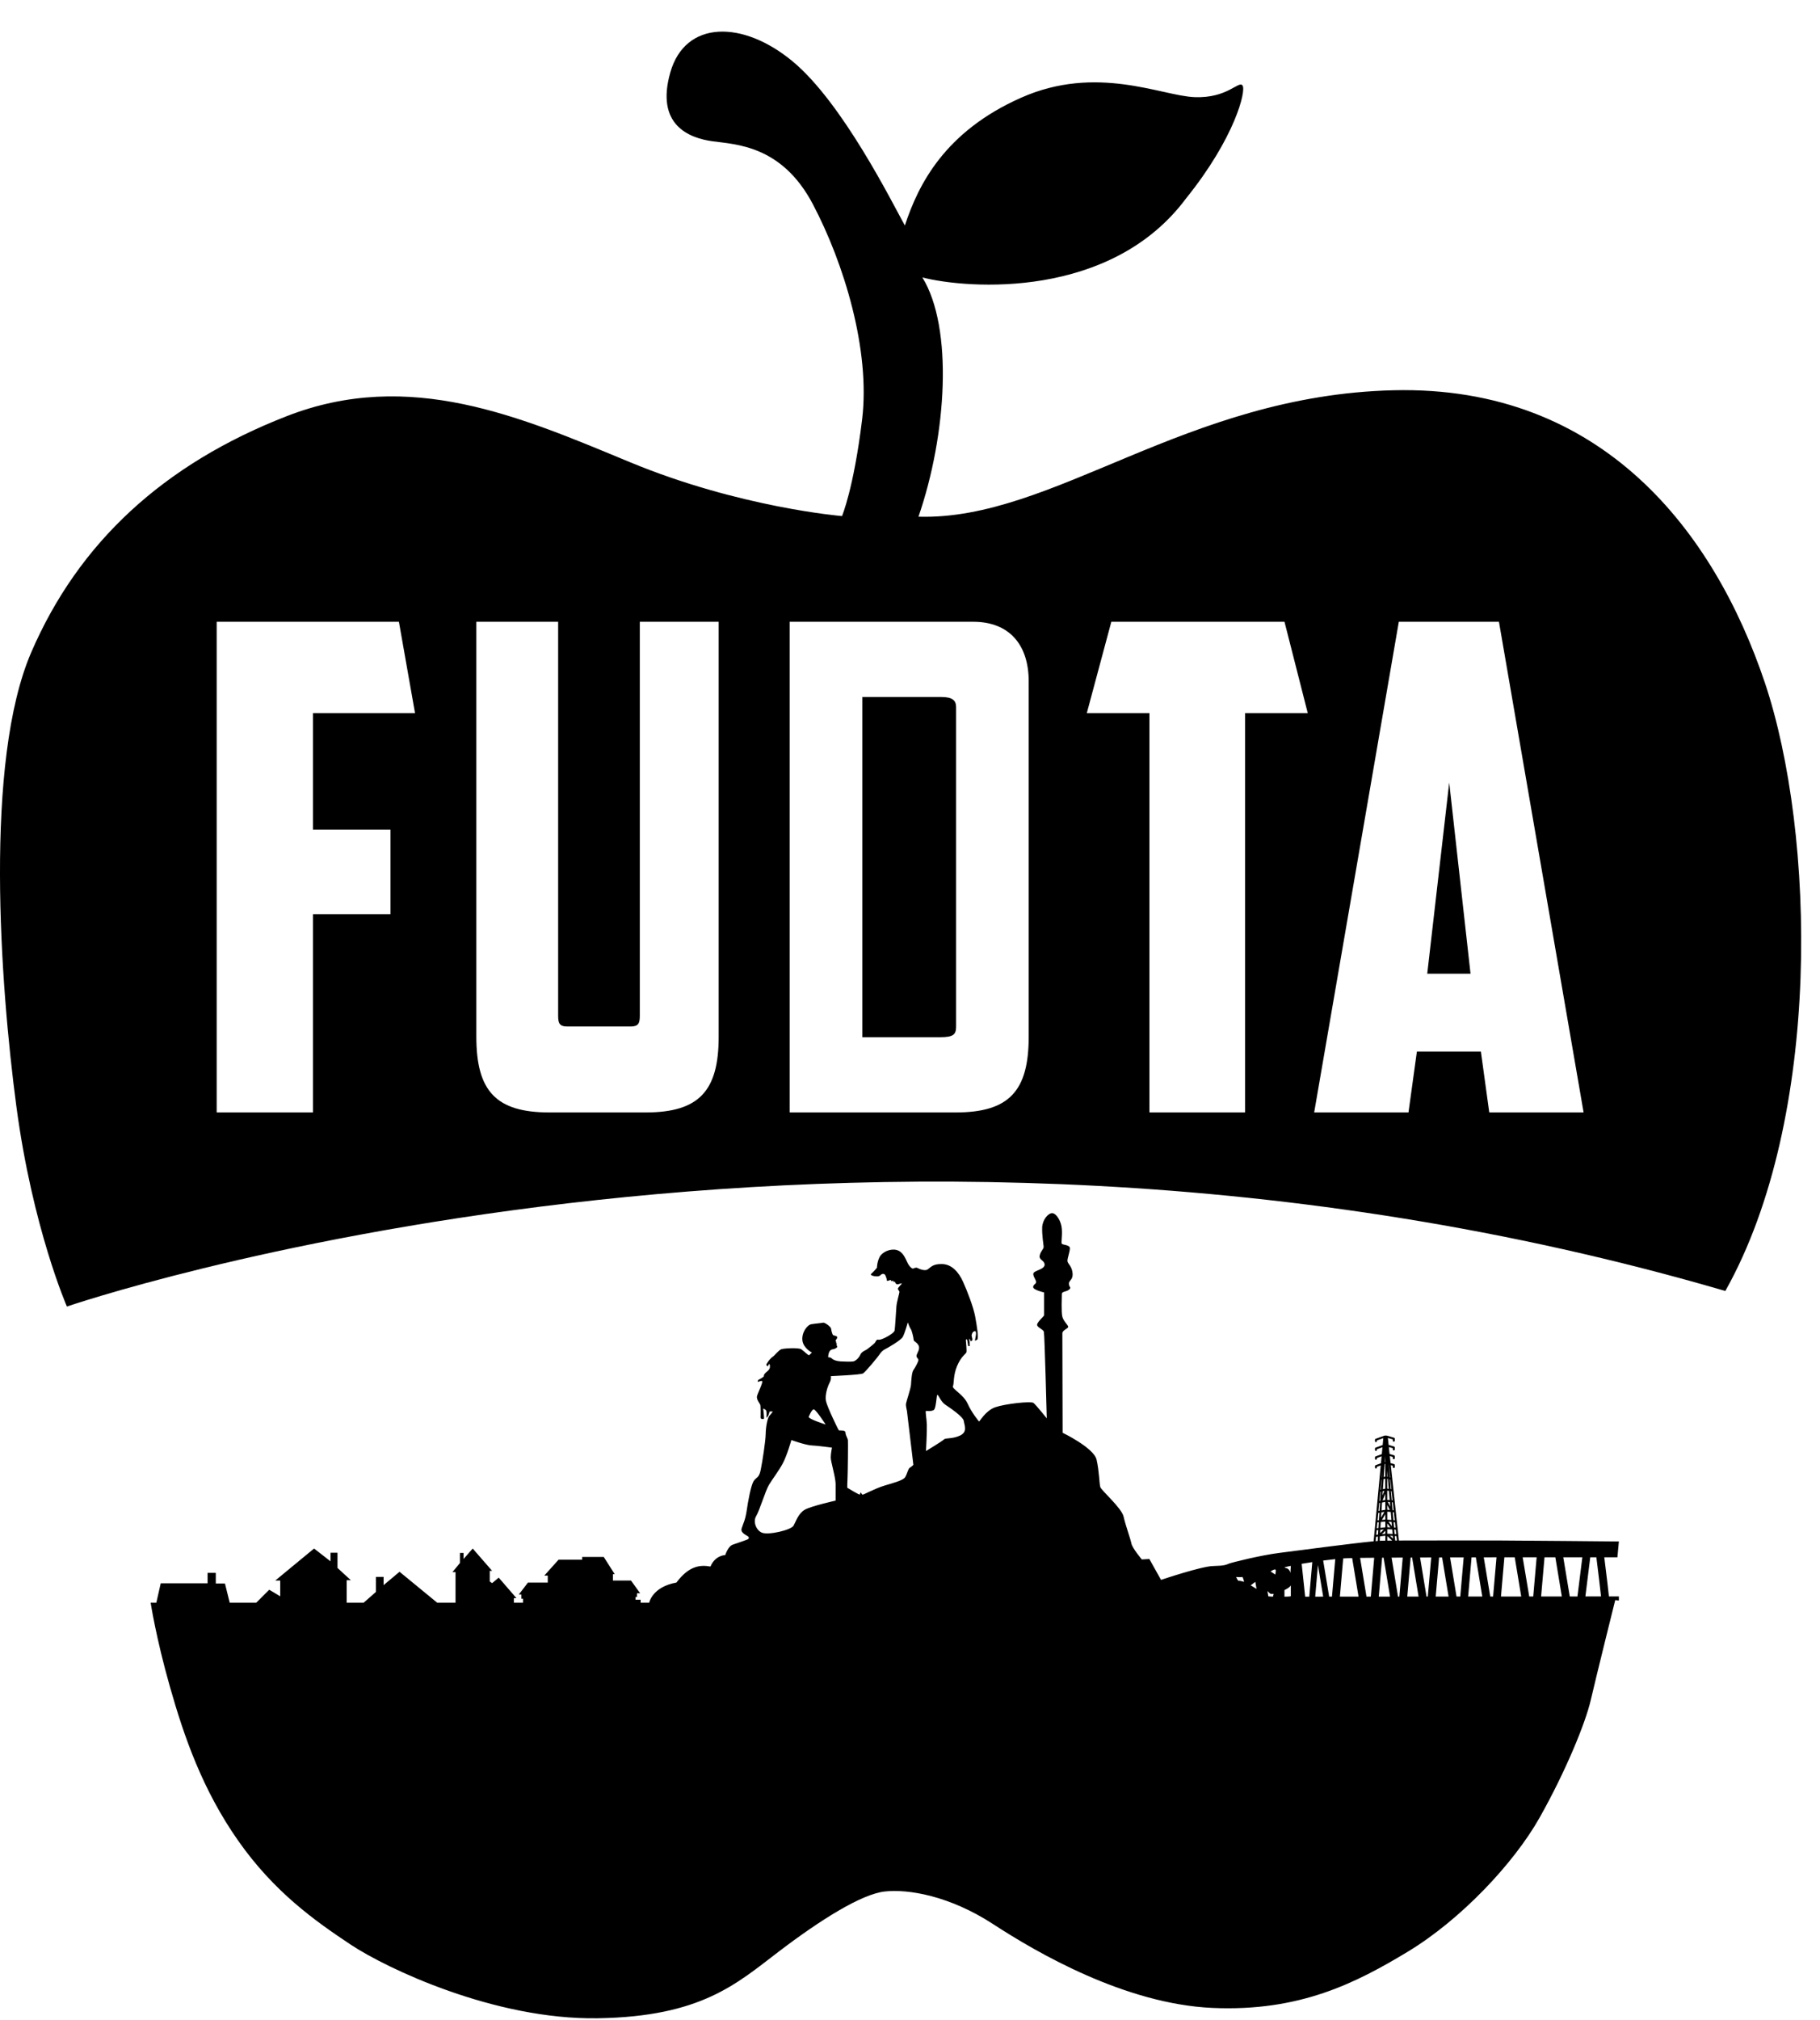 <?xml version="1.0" encoding="UTF-8" standalone="no"?>
<svg
   width="55"
   height="61"
   viewBox="0 0 55 61"
   fill="none"
   xmlns="http://www.w3.org/2000/svg">
  <g id="FUDTA Logo">
    <path
       id="path20"
       d="M22.85 45.79C22.953 45.621 23.129 45.026 23.239 44.842C23.35 44.659 23.518 44.446 23.651 44.204C23.783 43.961 23.915 43.491 23.915 43.491C23.915 43.491 24.348 43.646 24.525 43.653C24.701 43.66 25.142 43.72 25.142 43.72C25.142 43.72 25.105 43.895 25.105 44.02C25.105 44.145 25.252 44.615 25.252 44.82V45.32C25.252 45.32 24.525 45.482 24.326 45.592C24.128 45.702 24.055 45.944 23.981 46.076C23.908 46.209 23.226 46.368 23.027 46.289C22.857 46.223 22.747 45.959 22.85 45.79ZM24.593 42.564C24.657 42.57 24.951 43.021 24.951 43.021C24.951 43.021 24.436 42.86 24.439 42.791C24.439 42.791 24.53 42.559 24.593 42.564ZM25.07 41.759C25.13 41.648 25.108 41.56 25.108 41.56C25.108 41.56 26.007 41.523 26.081 41.479C26.154 41.435 26.542 40.967 26.578 40.907C26.615 40.848 26.681 40.778 26.738 40.752C26.794 40.727 27.216 40.487 27.279 40.38C27.341 40.273 27.434 39.938 27.434 39.938C27.434 39.938 27.489 40.096 27.522 40.137C27.555 40.178 27.607 40.399 27.61 40.461C27.614 40.524 27.692 40.516 27.755 40.627C27.817 40.737 27.714 40.859 27.699 40.933C27.684 41.006 27.758 41.025 27.754 41.077C27.751 41.128 27.651 41.313 27.602 41.379C27.553 41.446 27.537 41.703 27.53 41.822C27.522 41.94 27.386 42.334 27.378 42.397C27.371 42.459 27.4 42.574 27.408 42.614C27.415 42.655 27.602 44.241 27.602 44.241C27.602 44.241 27.543 44.299 27.492 44.328C27.441 44.358 27.411 44.527 27.352 44.615C27.294 44.703 27.058 44.769 26.738 44.864C26.417 44.96 26.082 45.158 26.06 45.139C26.037 45.12 26.015 45.071 26.015 45.071C26.015 45.071 25.986 45.107 25.986 45.136C25.986 45.166 25.604 44.931 25.604 44.931C25.604 44.931 25.605 44.727 25.613 44.615C25.62 44.505 25.631 43.547 25.624 43.491C25.616 43.436 25.55 43.344 25.55 43.263C25.55 43.182 25.369 43.208 25.351 43.197C25.332 43.185 24.997 42.489 24.96 42.312C24.923 42.135 25.011 41.869 25.07 41.759ZM27.983 42.61C27.983 42.61 28.127 42.633 28.212 42.588C28.297 42.544 28.297 42.113 28.329 42.124C28.363 42.135 28.436 42.334 28.561 42.419C28.687 42.504 29.108 42.783 29.126 42.916C29.144 43.05 29.247 43.245 29.012 43.355C28.775 43.466 28.58 43.418 28.525 43.474C28.47 43.528 27.983 43.823 27.983 43.823C27.983 43.823 28.016 43.23 28.009 43.028C28.001 42.824 27.957 42.625 27.983 42.61ZM37.538 47.626C37.56 47.611 37.597 47.773 37.597 47.773C37.597 47.773 37.465 47.734 37.436 47.743C37.407 47.752 37.356 47.627 37.356 47.627C37.356 47.627 37.517 47.639 37.538 47.626ZM37.935 47.773L37.972 47.986L37.796 47.879L37.935 47.773ZM38.396 48.135C38.418 48.144 38.49 48.135 38.49 48.135L38.468 48.221L38.329 48.212L38.301 48.05C38.301 48.05 38.374 48.128 38.396 48.135ZM38.538 47.399C38.574 47.406 38.538 47.553 38.538 47.553L38.396 47.458C38.396 47.458 38.5 47.391 38.538 47.399ZM38.816 48.022C38.816 48.022 38.979 47.95 39.008 47.879C39.008 47.879 39.006 48.186 39.008 48.204C39.01 48.221 38.816 48.221 38.816 48.221V48.022ZM39.008 47.29L38.996 47.507C38.99 47.488 38.99 47.472 38.978 47.45C38.92 47.34 38.839 47.362 38.817 47.34C38.811 47.334 38.885 47.315 39.008 47.29ZM39.201 48.204L39.203 48.221H39.2L39.201 48.204ZM39.657 47.177L39.566 48.221H39.442L39.336 47.229C39.436 47.212 39.542 47.194 39.657 47.177ZM39.828 47.265L39.986 48.22L39.745 48.221L39.828 47.265ZM40.351 47.087L40.252 48.22H40.167L39.986 47.13C40.109 47.114 40.231 47.099 40.351 47.087ZM40.591 47.067C40.621 47.065 40.653 47.062 40.682 47.061C40.722 47.059 40.785 47.057 40.862 47.055L41.055 48.22L40.491 48.22L40.591 47.067ZM41.528 47.046L41.426 48.22H41.295L41.102 47.05C41.224 47.049 41.368 47.048 41.528 47.046ZM41.584 46.413L41.641 46.407C41.638 46.462 41.637 46.505 41.636 46.538C41.617 46.54 41.593 46.542 41.571 46.544L41.584 46.413ZM41.96 44.167L41.955 44.112L41.961 44.168L41.96 44.167ZM42.01 44.623L41.998 44.62L41.965 44.231L41.967 44.232L42.01 44.623ZM42.162 46.526L42.15 46.389L42.2 46.392L42.215 46.525C42.197 46.525 42.178 46.525 42.162 46.526ZM42.288 48.219H42.248L42.053 47.042C42.161 47.041 42.274 47.04 42.39 47.04L42.288 48.219ZM42.629 47.039H42.674L42.869 48.218H42.527L42.629 47.039ZM43.251 47.036L43.148 48.218H43.109L42.914 47.038C43.024 47.038 43.136 47.037 43.251 47.036ZM43.489 47.036H43.58L43.776 48.218H43.387L43.489 47.036ZM44.232 47.034L44.129 48.217H44.016L43.821 47.035C43.956 47.035 44.093 47.034 44.232 47.034ZM44.47 47.033H44.599L44.794 48.217L44.367 48.217L44.47 47.033ZM45.224 47.032L45.121 48.217H45.035L44.839 47.033C44.968 47.033 45.096 47.032 45.224 47.032ZM45.462 47.032C45.567 47.032 45.671 47.032 45.775 47.032L45.971 48.216L45.359 48.217L45.462 47.032ZM46.437 47.031L46.334 48.215L46.213 48.216L46.015 47.032C46.158 47.032 46.299 47.031 46.437 47.031ZM41.701 46.399L41.865 46.38V46.529C41.81 46.529 41.763 46.531 41.733 46.532C41.722 46.532 41.707 46.534 41.695 46.534C41.696 46.499 41.698 46.456 41.701 46.399ZM41.601 46.215L41.651 46.209C41.648 46.26 41.645 46.307 41.643 46.346L41.589 46.352L41.601 46.215ZM41.624 45.976L41.666 45.972C41.661 46.038 41.658 46.096 41.655 46.149L41.607 46.155L41.624 45.976ZM41.679 45.392L41.704 45.388C41.698 45.473 41.693 45.552 41.689 45.626L41.657 45.63L41.679 45.392ZM41.711 45.054L41.727 45.05C41.72 45.148 41.714 45.241 41.708 45.328L41.685 45.331L41.711 45.054ZM41.745 44.687L41.752 44.686C41.745 44.786 41.739 44.886 41.731 44.988L41.717 44.992L41.745 44.687ZM41.757 44.623L41.751 44.624L41.77 44.427C41.765 44.491 41.761 44.557 41.757 44.623ZM41.921 44.597V44.412L41.938 44.602L41.921 44.597ZM41.968 44.965L41.922 44.959L41.921 44.659L41.942 44.665L41.968 44.965ZM42.058 45.31L42.034 45.034L42.054 45.035L42.084 45.312L42.058 45.31ZM42.083 45.609L42.062 45.37L42.09 45.373L42.116 45.612L42.083 45.609ZM42.109 45.91L42.088 45.669L42.123 45.672L42.149 45.915L42.109 45.91ZM42.133 46.194L42.179 46.196L42.194 46.332L42.144 46.329L42.133 46.194ZM41.924 46.528V46.391L42.072 46.527C42.017 46.527 41.968 46.528 41.924 46.528ZM41.865 46.231V46.321L41.761 46.333L41.865 46.231ZM41.821 46.19L41.706 46.302C41.708 46.272 41.71 46.238 41.712 46.202L41.821 46.19ZM41.726 45.966L41.864 45.953L41.865 46.126L41.715 46.143C41.718 46.087 41.722 46.028 41.726 45.966ZM41.837 45.661L41.734 45.834C41.738 45.783 41.742 45.73 41.745 45.676L41.837 45.661ZM41.765 45.378L41.863 45.359L41.864 45.597L41.749 45.616C41.754 45.538 41.759 45.458 41.765 45.378ZM41.844 44.214L41.852 44.212H41.862L41.862 44.596L41.816 44.608C41.826 44.473 41.836 44.341 41.844 44.214ZM42.064 46.092L41.959 45.957L42.054 45.965L42.064 46.092ZM41.864 45.732V45.894L41.762 45.903L41.864 45.732ZM41.863 45.115L41.863 45.3L41.781 45.314L41.863 45.115ZM41.922 45.454L42 45.602L41.923 45.596L41.922 45.454ZM41.923 46.008L42.018 46.129L41.923 46.124V46.008ZM41.862 43.971V44.152H41.849C41.853 44.09 41.857 44.03 41.862 43.971ZM42.085 46.326L41.923 46.319V46.183L42.073 46.19L42.085 46.326ZM42.173 46.136L42.128 46.134L42.114 45.971L42.156 45.975L42.173 46.136ZM42.049 45.905L41.923 45.895V45.654L42.028 45.663L42.049 45.905ZM42.014 45.501L41.939 45.358L42.002 45.365L42.014 45.501ZM41.997 45.305L41.922 45.297L41.922 45.019L41.973 45.026L41.997 45.305ZM41.812 44.671L41.862 44.658L41.863 44.959L41.791 44.975C41.798 44.873 41.805 44.772 41.812 44.671ZM41.787 45.037L41.836 45.026L41.778 45.166L41.787 45.037ZM41.651 45.692L41.685 45.687C41.679 45.769 41.674 45.844 41.669 45.912L41.63 45.916L41.651 45.692ZM41.666 48.219L41.767 47.044C41.782 47.043 41.797 47.043 41.812 47.043L42.007 48.219H41.666ZM42.097 46.468L42.003 46.382L42.09 46.386L42.097 46.468ZM42.048 44.975L42.029 44.972L42.004 44.683L42.017 44.687L42.048 44.975ZM46.675 47.031H47.002L47.198 48.215L46.572 48.215L46.675 47.031ZM47.818 47.031L47.67 48.215H47.438L47.242 47.031H47.818ZM48.057 47.031H48.242C48.294 47.449 48.359 47.987 48.383 48.214H47.91L48.057 47.031ZM30.018 58.114C31.341 58.975 34.004 60.523 36.638 60.641C39.272 60.758 40.966 59.896 42.553 58.937C44.139 57.977 45.745 56.282 46.528 54.892C47.311 53.502 47.909 52.047 48.071 51.35C48.232 50.652 48.812 48.324 48.812 48.324L48.922 48.339V48.214H48.621C48.607 48.071 48.57 47.746 48.481 47.031C48.73 47.032 48.878 47.032 48.878 47.032L48.922 46.554C48.922 46.554 45.743 46.524 45.28 46.524C44.917 46.524 43.198 46.52 42.275 46.525L42.03 44.249L42.09 44.267V44.306C42.09 44.322 42.104 44.336 42.12 44.336C42.137 44.336 42.15 44.322 42.15 44.306V44.245C42.15 44.232 42.141 44.22 42.128 44.217L42.023 44.187L42 43.975L42.09 44.002V44.041C42.09 44.057 42.104 44.07 42.12 44.07C42.137 44.07 42.15 44.057 42.15 44.041V43.98C42.15 43.967 42.141 43.955 42.128 43.951L41.993 43.912L41.97 43.702L42.09 43.737V43.775C42.09 43.792 42.104 43.805 42.12 43.805C42.137 43.805 42.15 43.792 42.15 43.775V43.715C42.15 43.701 42.141 43.69 42.128 43.686L41.964 43.638L41.941 43.428L42.09 43.471V43.51C42.09 43.526 42.104 43.54 42.12 43.54C42.137 43.54 42.15 43.526 42.15 43.51V43.449C42.15 43.436 42.141 43.424 42.128 43.421L41.91 43.357C41.907 43.356 41.904 43.356 41.901 43.356H41.846C41.843 43.356 41.84 43.357 41.837 43.358L41.571 43.454C41.559 43.458 41.551 43.469 41.551 43.482V43.524C41.551 43.54 41.565 43.553 41.581 43.553C41.597 43.553 41.61 43.54 41.61 43.524V43.503L41.803 43.433L41.784 43.642L41.57 43.72C41.559 43.724 41.551 43.735 41.551 43.748V43.789C41.551 43.805 41.565 43.819 41.581 43.819C41.597 43.819 41.61 43.805 41.61 43.789V43.769L41.777 43.708L41.758 43.917L41.57 43.985C41.559 43.989 41.551 44 41.551 44.013V44.055C41.551 44.071 41.565 44.084 41.581 44.084C41.597 44.084 41.61 44.071 41.61 44.055V44.034L41.752 43.982L41.732 44.192L41.57 44.251C41.559 44.255 41.551 44.266 41.551 44.279V44.32C41.551 44.336 41.565 44.349 41.581 44.349C41.597 44.349 41.61 44.336 41.61 44.32V44.299L41.726 44.257L41.511 46.548C40.837 46.613 39.17 46.835 38.663 46.899C38.082 46.973 37.237 47.186 37.142 47.222C37.047 47.259 37.01 47.288 36.657 47.296C36.305 47.303 35.086 47.714 35.086 47.714L34.733 47.083L34.506 47.097C34.506 47.097 34.219 46.759 34.19 46.613C34.161 46.466 34.014 46.069 33.955 45.805C33.896 45.54 33.279 45.012 33.25 44.909C33.22 44.806 33.22 44.446 33.139 44.086C33.059 43.726 32.112 43.271 32.112 43.271C32.112 43.271 32.104 40.362 32.104 40.267C32.104 40.172 32.273 40.128 32.28 40.076C32.288 40.025 32.14 39.907 32.104 39.768C32.067 39.628 32.089 39.158 32.089 39.078C32.089 38.997 32.229 39.019 32.31 38.945C32.39 38.871 32.31 38.894 32.302 38.776C32.295 38.659 32.434 38.666 32.412 38.446C32.39 38.226 32.258 38.167 32.258 38.078C32.258 37.99 32.332 37.8 32.332 37.697C32.332 37.594 32.118 37.601 32.089 37.564C32.06 37.528 32.104 37.366 32.089 37.124C32.075 36.882 31.92 36.639 31.796 36.639C31.67 36.639 31.502 36.844 31.494 37.072C31.487 37.3 31.531 37.564 31.538 37.645C31.546 37.727 31.458 37.763 31.421 37.91C31.385 38.056 31.56 38.056 31.568 38.189C31.575 38.321 31.333 38.358 31.252 38.424C31.171 38.49 31.303 38.637 31.311 38.71C31.319 38.783 31.222 38.783 31.222 38.871C31.222 38.96 31.553 39.033 31.553 39.033V39.724C31.553 39.746 31.341 39.929 31.341 40.01C31.341 40.091 31.524 40.142 31.546 40.224C31.568 40.304 31.633 42.835 31.633 42.835C31.633 42.835 31.312 42.434 31.234 42.371C31.157 42.309 30.372 42.397 30.077 42.5C29.782 42.603 29.598 42.942 29.587 42.931C29.576 42.92 29.362 42.662 29.24 42.389C29.118 42.116 28.761 41.943 28.797 41.865C28.835 41.789 28.801 41.542 28.923 41.254C29.044 40.967 29.185 40.889 29.203 40.845C29.221 40.801 29.189 40.509 29.189 40.483C29.189 40.458 29.189 40.443 29.214 40.45C29.24 40.458 29.247 40.605 29.255 40.635C29.262 40.664 29.303 40.657 29.306 40.646C29.31 40.635 29.299 40.491 29.288 40.443C29.277 40.395 29.288 40.443 29.31 40.454C29.332 40.465 29.321 40.48 29.325 40.498C29.328 40.516 29.354 40.502 29.377 40.483C29.399 40.465 29.377 40.409 29.365 40.355C29.354 40.299 29.399 40.196 29.465 40.203C29.532 40.21 29.469 40.428 29.465 40.469C29.462 40.509 29.469 40.487 29.527 40.461C29.587 40.435 29.52 40.037 29.469 39.757C29.417 39.477 29.233 38.997 29.103 38.71C28.974 38.423 28.765 38.185 28.477 38.176C28.19 38.166 28.132 38.271 28.033 38.338C27.933 38.404 27.73 38.299 27.714 38.288C27.697 38.277 27.614 38.296 27.602 38.31C27.588 38.325 27.502 38.294 27.426 38.139C27.351 37.984 27.282 37.798 27.091 37.75C26.899 37.702 26.656 37.816 26.582 37.962C26.508 38.107 26.501 38.262 26.503 38.279C26.505 38.296 26.353 38.452 26.326 38.472C26.298 38.492 26.326 38.533 26.464 38.546C26.602 38.559 26.609 38.496 26.65 38.479C26.691 38.463 26.735 38.47 26.759 38.524C26.783 38.577 26.798 38.629 26.799 38.668C26.801 38.706 26.893 38.659 26.908 38.656C26.923 38.654 26.927 38.675 26.93 38.684C26.934 38.694 26.967 38.682 26.993 38.684C27.019 38.686 26.997 38.694 26.997 38.708C26.997 38.722 27.026 38.71 27.035 38.708C27.045 38.706 27.05 38.73 27.061 38.75C27.072 38.771 27.102 38.794 27.133 38.788C27.164 38.782 27.253 38.747 27.253 38.761C27.253 38.776 27.144 38.881 27.135 38.915C27.126 38.947 27.179 38.985 27.181 39.016C27.184 39.047 27.1 39.311 27.089 39.459C27.078 39.608 27.047 40.13 27.035 40.182C27.025 40.236 26.89 40.332 26.751 40.399C26.614 40.465 26.569 40.467 26.529 40.459C26.488 40.452 26.462 40.516 26.444 40.548C26.425 40.579 26.239 40.725 26.197 40.754C26.154 40.784 26.04 40.817 25.999 40.913C25.959 41.009 25.85 41.108 25.784 41.117C25.718 41.126 25.548 41.125 25.404 41.116C25.26 41.106 25.174 41.066 25.133 41.024C25.093 40.981 25.032 40.999 25.028 40.99C25.024 40.981 25.033 40.869 25.07 40.812C25.108 40.754 25.15 40.752 25.193 40.745C25.235 40.737 25.305 40.699 25.301 40.67C25.297 40.64 25.295 40.646 25.286 40.64C25.277 40.635 25.282 40.61 25.286 40.586C25.29 40.563 25.275 40.574 25.266 40.555C25.257 40.536 25.277 40.531 25.277 40.526C25.277 40.52 25.26 40.528 25.253 40.496C25.245 40.465 25.304 40.433 25.301 40.388C25.298 40.344 25.213 40.339 25.182 40.325C25.152 40.311 25.124 40.192 25.116 40.128C25.108 40.065 24.919 39.935 24.878 39.946C24.836 39.957 24.651 39.971 24.518 39.993C24.386 40.015 24.217 40.258 24.25 40.491C24.284 40.723 24.535 40.848 24.535 40.848L24.455 40.927C24.433 40.95 24.291 40.798 24.212 40.748C24.131 40.698 23.697 40.718 23.612 40.748C23.526 40.778 23.401 40.947 23.356 40.972C23.311 40.997 23.222 41.099 23.202 41.138C23.183 41.176 23.134 41.204 23.175 41.248C23.216 41.293 23.23 41.191 23.241 41.191C23.252 41.191 23.28 41.232 23.264 41.309C23.246 41.387 23.155 41.434 23.119 41.477C23.084 41.522 23.084 41.533 23.084 41.561C23.084 41.589 22.926 41.668 22.917 41.674C22.909 41.679 22.898 41.716 22.898 41.732C22.898 41.748 22.99 41.691 23.031 41.71C23.072 41.729 22.898 42.075 22.876 42.166C22.854 42.258 22.953 42.379 22.973 42.42C22.992 42.462 22.984 42.769 22.984 42.816C22.984 42.863 23.075 42.866 23.087 42.846C23.097 42.827 23.064 42.539 23.064 42.539C23.064 42.539 23.144 42.567 23.158 42.611C23.172 42.656 23.161 42.821 23.161 42.821C23.161 42.821 23.214 42.772 23.224 42.738C23.236 42.706 23.255 42.642 23.255 42.642L23.256 42.629H23.356C23.356 42.629 23.308 42.699 23.253 42.754C23.198 42.809 23.142 43.079 23.139 43.303C23.135 43.528 23.04 44.141 22.988 44.394C22.936 44.649 22.855 44.605 22.773 44.734C22.693 44.863 22.604 45.346 22.564 45.627C22.523 45.906 22.457 46.017 22.412 46.161C22.368 46.304 22.582 46.37 22.616 46.411C22.648 46.452 22.616 46.463 22.616 46.477C22.616 46.493 22.292 46.598 22.145 46.65C21.998 46.701 21.917 46.965 21.917 46.965C21.917 46.965 21.616 46.965 21.47 47.311C21.175 47.259 20.83 47.274 20.441 47.795C19.707 47.927 19.618 48.404 19.618 48.404H19.36V48.313H19.205V48.232H19.25V48.118H19.345L19.069 47.734H18.522V47.541H18.576L18.245 47.021H17.593V47.105H16.879L16.448 47.585H16.553V47.795H15.955L15.679 48.155H15.756V48.282H15.806V48.404H15.529V48.265H15.607L15.071 47.646L14.872 47.812L14.8 47.762V47.441H14.872L14.285 46.767L14.009 47.083V46.9H13.899V47.204L13.672 47.481H13.766V48.404H13.213L12.074 47.469L11.592 47.873V47.624H11.36V48.078L10.989 48.404H10.476V47.724H10.603L10.199 47.353V46.894H9.989V47.154L9.491 46.767L8.319 47.734H8.468V48.21L8.136 48.011L7.743 48.404H6.942L6.798 47.823H6.521V47.503H6.273V47.818H4.857L4.724 48.404H4.553C4.553 48.404 4.71 49.448 5.136 50.946C5.562 52.444 6.115 54.05 7.202 55.597C8.289 57.144 9.523 58.016 10.6 58.731C11.677 59.445 14.938 61.002 18.062 60.954C21.186 60.904 22.253 59.916 23.526 58.946C24.799 57.977 26.033 57.203 26.738 57.125C27.443 57.046 28.696 57.252 30.018 58.114Z"
       fill="black" />
    <path
       id="path24"
       d="M28.893 21.355C28.893 21.158 28.789 21.05 28.443 21.05H26.059V31.325H28.409C28.824 31.325 28.893 31.238 28.893 30.998V21.355Z"
       fill="black" />
    <path
       id="path26"
       d="M43.795 23.635L43.131 29.407H44.439L43.795 23.635Z"
       fill="black" />
    <path
       id="path28"
       d="M12.542 21.537H9.457V25.053H11.8V27.609H9.457V33.597H6.548V18.778H12.055L12.542 21.537ZM14.395 18.778H16.867V30.675C16.867 30.899 16.906 31.001 17.141 31.001H19.062C19.296 31.001 19.335 30.899 19.335 30.675V18.778H21.718V31.309C21.718 32.944 21.131 33.597 19.511 33.597H16.602C14.981 33.597 14.395 32.944 14.395 31.309V18.778ZM23.863 18.778H29.409C30.521 18.778 31.087 19.494 31.087 20.577V31.309C31.087 32.944 30.502 33.597 28.881 33.597H23.863V18.778ZM33.584 18.778H38.817L39.52 21.537H37.626V33.597H34.736V21.537H32.843L33.584 18.778ZM42.272 18.778H45.298L47.856 33.597H45.005L44.752 31.758H42.818L42.564 33.597H39.714L42.272 18.778ZM8.661 12.57C4.94 14.019 2.375 16.389 0.945 19.699C-0.485 23.008 0.005 29.726 0.494 33.408C0.984 37.09 2.022 39.459 2.022 39.459C2.022 39.459 25.759 31.293 52.139 38.989C55.078 33.76 54.861 25.163 53.334 20.619C51.807 16.075 48.438 11.639 42.122 11.786C35.806 11.933 31.839 15.723 27.756 15.605C28.608 13.138 28.814 9.906 27.874 8.379C29.255 8.731 33.573 9.045 35.845 5.989C37.314 4.168 37.666 2.738 37.549 2.582C37.431 2.425 37.099 2.973 36.099 2.934C35.101 2.895 33.142 1.935 30.851 2.954C28.559 3.972 27.756 5.559 27.345 6.811C26.954 6.107 25.465 3.11 23.957 1.857C22.449 0.603 20.706 0.603 20.256 2.19C19.805 3.776 20.823 4.168 21.528 4.266C22.233 4.364 23.624 4.383 24.564 6.166C25.504 7.948 26.307 10.572 26.053 12.668C25.798 14.763 25.445 15.586 25.445 15.586C25.445 15.586 22.351 15.331 19.041 13.96C15.732 12.589 12.382 11.12 8.661 12.57Z"
       fill="black" />
  </g>
</svg>

